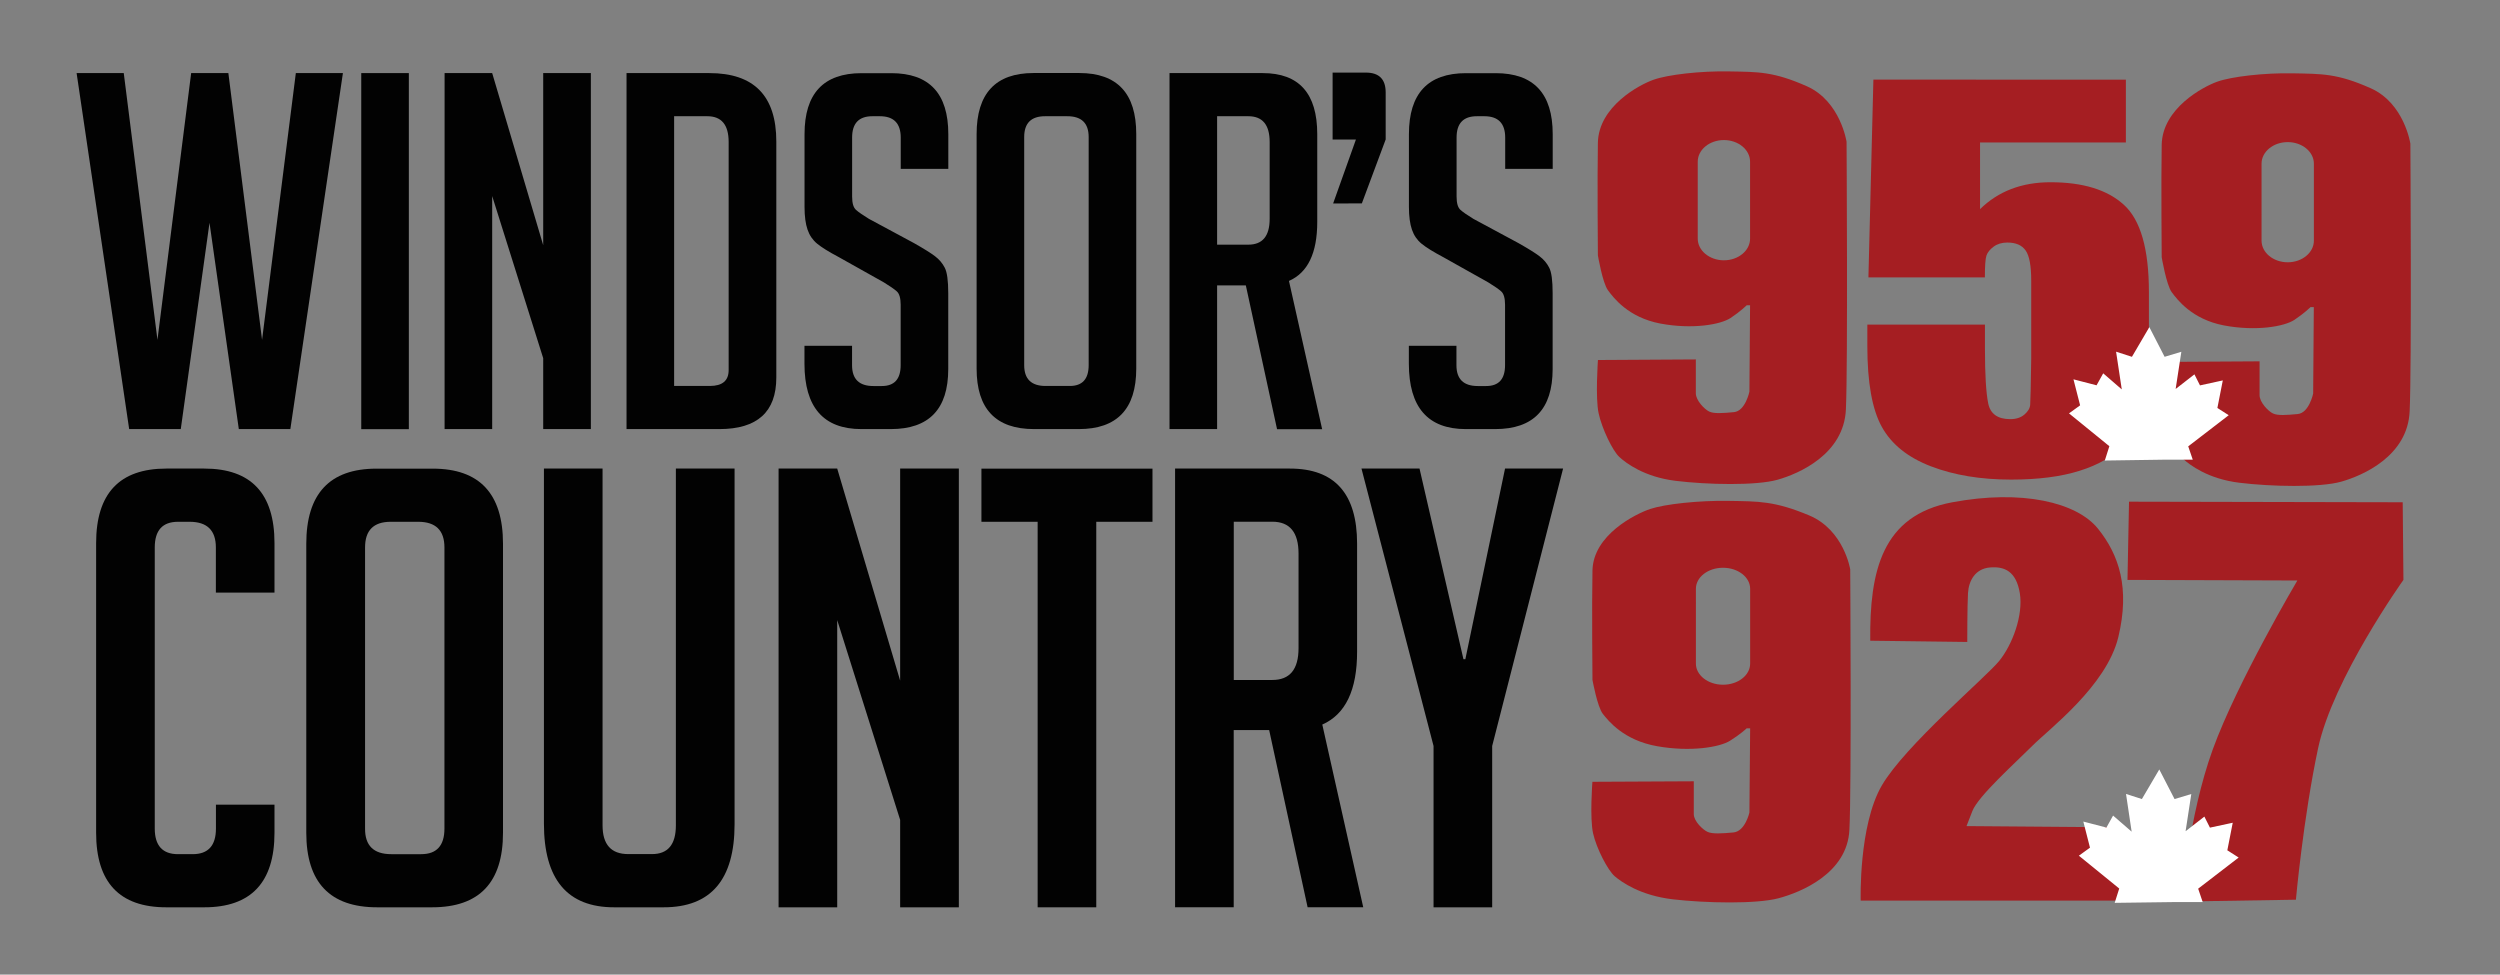 <?xml version="1.0" encoding="utf-8"?>
<!-- Generator: Adobe Illustrator 23.0.1, SVG Export Plug-In . SVG Version: 6.00 Build 0)  -->
<svg version="1.1" id="Layer_1" xmlns="http://www.w3.org/2000/svg" xmlns:xlink="http://www.w3.org/1999/xlink" x="0px" y="0px"
	 viewBox="0 0 342 133.33" style="enable-background:new 0 0 342 133.33;" xml:space="preserve">
<rect x="0" y="0" width="342" height="133.33" fill="#808080" stroke="none"/>
<style type="text/css">
	.st0{clip-path:url(#SVGID_2_);fill:#A51E22;}
	.st1{clip-path:url(#SVGID_2_);fill:#FFFFFF;}
	.st2{clip-path:url(#SVGID_2_);fill:#020202;}
</style>
<g>
	<defs>
		<rect id="SVGID_1_" x="-15" width="360" height="133.33"/>
	</defs>
	<clipPath id="SVGID_2_">
		<use xlink:href="#SVGID_1_"  style="overflow:visible;"/>
	</clipPath>
	<path class="st0" d="M253.11,77.89c0,0-0.85-5.38-5.61-7.38c-4.75-1.99-6.94-1.92-11.02-1.99c-4.09-0.07-8.74,0.44-10.74,1.11
		c-1.99,0.67-7.79,3.54-7.89,8.41c-0.1,4.87,0,14.97,0,14.97s0.66,3.69,1.42,4.65c0.76,0.96,2.85,3.61,7.41,4.42
		c4.56,0.81,8.55,0.15,9.98-0.74c1.43-0.89,2.28-1.7,2.28-1.7h0.48l-0.1,11.51c0,0-0.57,2.58-2.19,2.73
		c-1.61,0.15-2.85,0.22-3.52-0.07c-0.66-0.29-1.9-1.47-1.9-2.43v-4.5l-13.87,0.07c0,0-0.38,5.01,0.1,7.08
		c0.47,2.06,2,5.01,2.94,5.83c0.95,0.81,3.52,2.65,7.99,3.17c4.46,0.52,11.4,0.66,14.44-0.15c3.04-0.81,9.41-3.4,9.69-9.37
		C253.3,107.54,253.11,77.89,253.11,77.89 M239.42,90.79c0,1.59-1.66,2.88-3.71,2.88c-2.04,0-3.71-1.29-3.71-2.88V80.54
		c0-1.59,1.66-2.87,3.71-2.87c2.05,0,3.71,1.29,3.71,2.87V90.79z"/>
	<path class="st0" d="M252.61,19.39c0,0-0.83-5.53-5.41-7.58c-4.59-2.04-6.7-1.97-10.64-2.04c-3.94-0.08-8.44,0.45-10.36,1.14
		c-1.93,0.68-7.52,3.64-7.61,8.64c-0.09,5,0,15.38,0,15.38s0.64,3.79,1.38,4.78c0.73,0.99,2.75,3.71,7.15,4.55
		c4.4,0.83,8.25,0.15,9.63-0.76c1.37-0.91,2.2-1.74,2.2-1.74h0.46l-0.09,11.82c0,0-0.55,2.65-2.11,2.8
		c-1.56,0.15-2.75,0.23-3.39-0.08c-0.64-0.3-1.83-1.52-1.83-2.5v-4.63l-13.39,0.08c0,0-0.37,5.15,0.09,7.28
		c0.46,2.12,1.92,5.15,2.84,5.99c0.91,0.83,3.39,2.73,7.7,3.26c4.31,0.53,11,0.68,13.94-0.15c2.93-0.83,9.08-3.49,9.35-9.63
		C252.8,49.86,252.61,19.39,252.61,19.39 M239.41,32.65c0,1.63-1.6,2.96-3.58,2.96c-1.97,0-3.58-1.33-3.58-2.96V22.12
		c0-1.63,1.6-2.96,3.58-2.96c1.97,0,3.58,1.32,3.58,2.96V32.65z"/>
	<path class="st0" d="M329.74,19.66c0,0-0.82-5.53-5.41-7.58c-4.59-2.05-6.7-1.97-10.64-2.05c-3.94-0.08-8.43,0.45-10.36,1.14
		c-1.92,0.68-7.52,3.64-7.61,8.64c-0.09,5,0,15.38,0,15.38s0.64,3.79,1.37,4.78c0.74,0.99,2.75,3.71,7.15,4.55
		c4.4,0.83,8.25,0.15,9.63-0.76c1.37-0.91,2.2-1.74,2.2-1.74h0.46l-0.09,11.82c0,0-0.55,2.65-2.11,2.8
		c-1.56,0.15-2.75,0.23-3.39-0.08c-0.64-0.3-1.83-1.52-1.83-2.5v-4.63l-13.39,0.08c0,0-0.37,5.15,0.09,7.28
		c0.46,2.12,1.93,5.16,2.84,5.99c0.92,0.83,3.39,2.73,7.7,3.26c4.31,0.53,11,0.68,13.94-0.15c2.93-0.83,9.08-3.49,9.35-9.62
		C329.93,50.13,329.74,19.66,329.74,19.66 M316.54,32.92c0,1.63-1.6,2.96-3.58,2.96c-1.97,0-3.58-1.32-3.58-2.96V22.39
		c0-1.63,1.6-2.95,3.58-2.95c1.97,0,3.58,1.32,3.58,2.95V32.92z"/>
	<path class="st0" d="M291.25,68.63l37.44,0.08l0.1,10.62c0,0-9.64,13.49-11.67,23.01c-2.03,9.53-3.04,20.74-3.04,20.74l-15.63,0.25
		c0,0,0.92-11.63,4.26-20.82c3.34-9.19,11.57-23.1,11.57-23.1l-23.24-0.08L291.25,68.63z"/>
	<path class="st0" d="M255.85,87.65c-0.1-9.51,1.6-17.13,11.18-18.93c9.58-1.8,17.07,0,19.97,3.6c2.9,3.6,4.39,8.14,2.79,14.82
		c-1.6,6.68-9.48,12.59-11.78,14.9c-2.3,2.31-7.39,6.86-8.19,8.91l-0.8,2.06l21.26,0.17v10.02h-35.74c0,0-0.3-10.28,2.9-15.76
		c3.2-5.48,14.28-14.82,16.07-17.05c1.8-2.23,3.29-6.25,2.8-9.25c-0.5-3-2.1-3.68-4.09-3.51c-2,0.17-2.9,1.8-3,3.51
		c-0.1,1.71-0.1,6.68-0.1,6.68L255.85,87.65z"/>
	<polygon class="st1" points="289.72,123.21 290.27,121.45 284.89,117.07 286.27,116.06 285.44,112.8 288.34,113.56 289.17,112.05 
		292.07,114.56 291.24,109.04 293.17,109.67 295.38,105.91 297.31,109.67 299.37,109.04 298.55,114.43 301.44,112.18 302.13,113.56 
		305.03,112.93 304.34,116.44 305.72,117.32 300.34,121.45 300.89,123.08 297.58,123.08 	"/>
	<path class="st1" d="M289.29,123.51l0.62-1.96l-5.52-4.49l1.52-1.1l-0.91-3.57l3.16,0.82l0.91-1.64l2.54,2.2l-0.77-5.16l2.17,0.7
		l2.38-4.05l2.09,4.05l2.29-0.69l-0.78,5.09l2.57-2l0.76,1.51l3.12-0.67l-0.74,3.77l1.55,0.99l-5.54,4.26l0.62,1.83h-3.75
		L289.29,123.51z M285.39,117.08l5.25,4.28l-0.49,1.55l7.42-0.12h2.88l-0.49-1.43l5.22-4.01l-1.21-0.76l0.64-3.25l-2.67,0.58
		l-0.62-1.24l-3.22,2.51l0.87-5.69l-1.85,0.56l-1.78-3.46l-2.03,3.46l-1.69-0.55l0.88,5.87l-3.25-2.81l-0.75,1.37l-2.63-0.68
		l0.75,2.95L285.39,117.08z"/>
	<path class="st0" d="M290.82,10.9v8.59h-19.95v9.12c2.5-2.45,5.71-3.68,9.64-3.68c4.43,0,7.79,1.03,10.05,3.1
		c2.27,2.07,3.41,6.04,3.41,11.92v7.66c0,3.8-0.22,6.59-0.66,8.37c-0.44,1.78-1.38,3.43-2.81,4.94c-1.43,1.52-3.43,2.67-6,3.48
		c-2.56,0.81-5.69,1.21-9.38,1.21c-4.14,0-7.79-0.6-10.95-1.81c-3.16-1.21-5.4-3-6.73-5.39c-1.33-2.39-1.99-6.08-1.99-11.08v-2.92
		h16.09v3.35c0,3.47,0.15,5.94,0.44,7.4c0.29,1.46,1.3,2.18,3.03,2.18c0.79,0,1.44-0.21,1.93-0.63c0.49-0.42,0.76-0.87,0.79-1.36
		c0.04-0.48,0.09-2.59,0.14-6.33V38.38c0-2.01-0.25-3.38-0.76-4.11c-0.51-0.73-1.34-1.09-2.51-1.09c-0.74,0-1.37,0.19-1.87,0.56
		c-0.51,0.38-0.83,0.78-0.98,1.21c-0.15,0.43-0.22,1.43-0.22,3h-15.93l0.68-27.06L290.82,10.9L290.82,10.9z"/>
	<polygon class="st1" points="288.37,62.69 288.92,60.94 283.54,56.55 284.92,55.55 284.09,52.29 286.99,53.04 287.82,51.54 
		290.72,54.05 289.89,48.53 291.82,49.16 294.03,45.4 295.96,49.16 298.02,48.53 297.2,53.92 300.09,51.67 300.79,53.04 
		303.68,52.42 302.99,55.93 304.37,56.8 298.99,60.94 299.54,62.57 296.23,62.57 	"/>
	<path class="st1" d="M287.94,63l0.62-1.96l-5.52-4.49l1.52-1.1l-0.91-3.56l3.16,0.82l0.91-1.64l2.54,2.2l-0.78-5.16l2.17,0.7
		l2.38-4.06l2.09,4.06l2.29-0.69l-0.78,5.09l2.57-2l0.76,1.51l3.12-0.68l-0.74,3.77l1.55,0.99l-5.54,4.26l0.62,1.82h-3.75L287.94,63
		z M284.04,56.57l5.25,4.28l-0.49,1.55l7.42-0.12h2.88l-0.49-1.43l5.22-4.01l-1.2-0.76l0.64-3.25l-2.67,0.58l-0.62-1.24l-3.22,2.51
		l0.87-5.69l-1.85,0.56l-1.78-3.46l-2.03,3.46l-1.69-0.55l0.88,5.87l-3.25-2.81l-0.75,1.37l-2.63-0.68l0.75,2.95L284.04,56.57z"/>
	<polygon class="st2" points="46.91,10 39.72,58.7 32.67,58.7 28.66,30.48 24.73,58.7 17.67,58.7 10.48,10 16.93,10 21.54,46.49 
		26.15,10 31.24,10 35.85,46.49 40.47,10 	"/>
	<rect x="49.42" y="10" class="st2" width="6.51" height="48.71"/>
	<polygon class="st2" points="74.31,33.54 74.31,10 80.83,10 80.83,58.7 74.31,58.7 74.31,49 67.33,26.82 67.33,58.7 60.82,58.7 
		60.82,10 67.33,10 	"/>
	<path class="st2" d="M85.71,58.7V10h11.33c6.11,0,9.16,3.12,9.16,9.36v32.29c0,4.7-2.6,7.05-7.8,7.05H85.71z M92.22,52.8h4.88
		c1.72,0,2.58-0.72,2.58-2.17v-31.2c0-2.35-0.97-3.53-2.92-3.53h-4.54V52.8z"/>
	<path class="st2" d="M123.22,23.09v-4.27c0-1.94-0.95-2.92-2.85-2.92h-1.02c-1.86,0-2.78,0.97-2.78,2.92v8.07
		c0,0.91,0.18,1.52,0.54,1.83c0.36,0.32,0.95,0.72,1.76,1.22l6.17,3.32c1.36,0.77,2.32,1.37,2.88,1.8c0.56,0.43,1.01,0.95,1.32,1.56
		c0.32,0.61,0.48,1.77,0.48,3.49v10.38c0,5.47-2.62,8.21-7.87,8.21h-4c-5.2,0-7.8-2.98-7.8-8.95v-2.44h6.51v2.65
		c0,1.9,0.97,2.85,2.92,2.85h1.15c1.72,0,2.58-0.95,2.58-2.85v-8.28c0-0.9-0.18-1.52-0.54-1.83c-0.36-0.32-0.95-0.72-1.76-1.22
		l-6.17-3.46c-1.36-0.72-2.34-1.33-2.95-1.83c-0.61-0.5-1.05-1.14-1.32-1.93c-0.27-0.79-0.41-1.82-0.41-3.09v-9.97
		c0-5.56,2.6-8.34,7.8-8.34h4.07c5.2,0,7.8,2.78,7.8,8.34v4.75H123.22z"/>
	<path class="st2" d="M141.47,58.7c-5.25,0-7.87-2.76-7.87-8.28V18.34c0-5.56,2.6-8.35,7.8-8.35h6.24c5.2,0,7.8,2.78,7.8,8.35v32.08
		c0,5.52-2.62,8.28-7.87,8.28H141.47z M143.03,52.8h3.32c1.72,0,2.58-0.95,2.58-2.85V18.75c0-1.9-0.97-2.85-2.92-2.85h-3.05
		c-1.9,0-2.85,0.95-2.85,2.85v31.21C140.11,51.85,141.09,52.8,143.03,52.8"/>
	<path class="st2" d="M159.99,10h12.75c4.97,0,7.46,2.78,7.46,8.35v12.01c0,4.25-1.29,6.94-3.87,8.07l4.54,20.28h-6.17l-4.27-19.67
		h-3.93V58.7h-6.51V10z M166.5,33.47h4.27c1.94,0,2.92-1.17,2.92-3.53V19.43c0-2.35-0.97-3.53-2.92-3.53h-4.27V33.47z"/>
	<path class="st2" d="M182.37,27.84l3.12-8.75h-3.19V9.93h4.55c1.81,0,2.71,0.91,2.71,2.71v6.44l-3.26,8.75H182.37z"/>
	<path class="st2" d="M205.91,23.09v-4.27c0-1.94-0.95-2.92-2.85-2.92h-1.02c-1.86,0-2.78,0.97-2.78,2.92v8.07
		c0,0.91,0.18,1.52,0.54,1.83c0.36,0.32,0.95,0.72,1.76,1.22l6.17,3.32c1.36,0.77,2.32,1.37,2.88,1.8c0.57,0.43,1.01,0.95,1.32,1.56
		c0.32,0.61,0.47,1.77,0.47,3.49v10.38c0,5.47-2.62,8.21-7.87,8.21h-4c-5.2,0-7.8-2.98-7.8-8.95v-2.44h6.51v2.65
		c0,1.9,0.97,2.85,2.92,2.85h1.15c1.72,0,2.58-0.95,2.58-2.85v-8.28c0-0.9-0.18-1.52-0.54-1.83c-0.36-0.32-0.95-0.72-1.76-1.22
		l-6.17-3.46c-1.36-0.72-2.34-1.33-2.95-1.83c-0.61-0.5-1.05-1.14-1.32-1.93c-0.27-0.79-0.41-1.82-0.41-3.09v-9.97
		c0-5.56,2.6-8.34,7.8-8.34h4.07c5.2,0,7.8,2.78,7.8,8.34v4.75H205.91z"/>
	<path class="st2" d="M37.55,110.08v3.84c0,6.8-3.21,10.2-9.61,10.2h-5.18c-6.41,0-9.61-3.4-9.61-10.2V74.3
		c0-6.8,3.2-10.2,9.61-10.2h5.18c6.41,0,9.61,3.4,9.61,10.2v6.77h-8.02v-6.18c0-2.34-1.2-3.51-3.59-3.51h-1.59
		c-2.12,0-3.18,1.17-3.18,3.51v38.45c0,2.34,1.06,3.51,3.18,3.51h2.01c2.12,0,3.18-1.17,3.18-3.51v-3.26H37.55z"/>
	<path class="st2" d="M51.6,124.12c-6.46,0-9.7-3.4-9.7-10.2V74.39c0-6.85,3.2-10.28,9.61-10.28h7.69c6.41,0,9.61,3.43,9.61,10.28
		v39.53c0,6.8-3.23,10.2-9.7,10.2H51.6z M53.52,116.85h4.1c2.12,0,3.18-1.17,3.18-3.51V74.89c0-2.34-1.2-3.51-3.59-3.51h-3.76
		c-2.34,0-3.51,1.17-3.51,3.51v38.45C49.92,115.68,51.12,116.85,53.52,116.85"/>
	<path class="st2" d="M100.49,64.1v48.65c0,7.58-3.23,11.37-9.7,11.37h-6.77c-6.41,0-9.61-3.82-9.61-11.45V64.1h8.02v48.81
		c0,2.62,1.17,3.93,3.51,3.93h3.26c2.17,0,3.26-1.31,3.26-3.93V64.1H100.49z"/>
	<polygon class="st2" points="123.14,93.11 123.14,64.1 131.17,64.1 131.17,124.12 123.14,124.12 123.14,112.16 114.53,84.83 
		114.53,124.12 106.51,124.12 106.51,64.1 114.53,64.1 	"/>
	<polygon class="st2" points="149.97,71.38 149.97,124.12 141.95,124.12 141.95,71.38 134.26,71.38 134.26,64.11 157.66,64.11 
		157.66,71.38 	"/>
	<path class="st2" d="M160.75,64.1h15.71c6.13,0,9.19,3.43,9.19,10.28v14.79c0,5.24-1.59,8.55-4.76,9.95l5.6,24.99h-7.61
		l-5.26-24.24h-4.85v24.24h-8.02V64.1z M168.78,93.02h5.27c2.4,0,3.59-1.45,3.59-4.35V75.72c0-2.9-1.2-4.35-3.59-4.35h-5.27V93.02z"
		/>
	<polygon class="st2" points="204.13,124.12 196.11,124.12 196.11,102.05 186.25,64.1 194.19,64.1 200.2,90.18 200.46,90.18 
		205.89,64.1 213.83,64.1 204.13,102.05 	"/>
</g>
</svg>